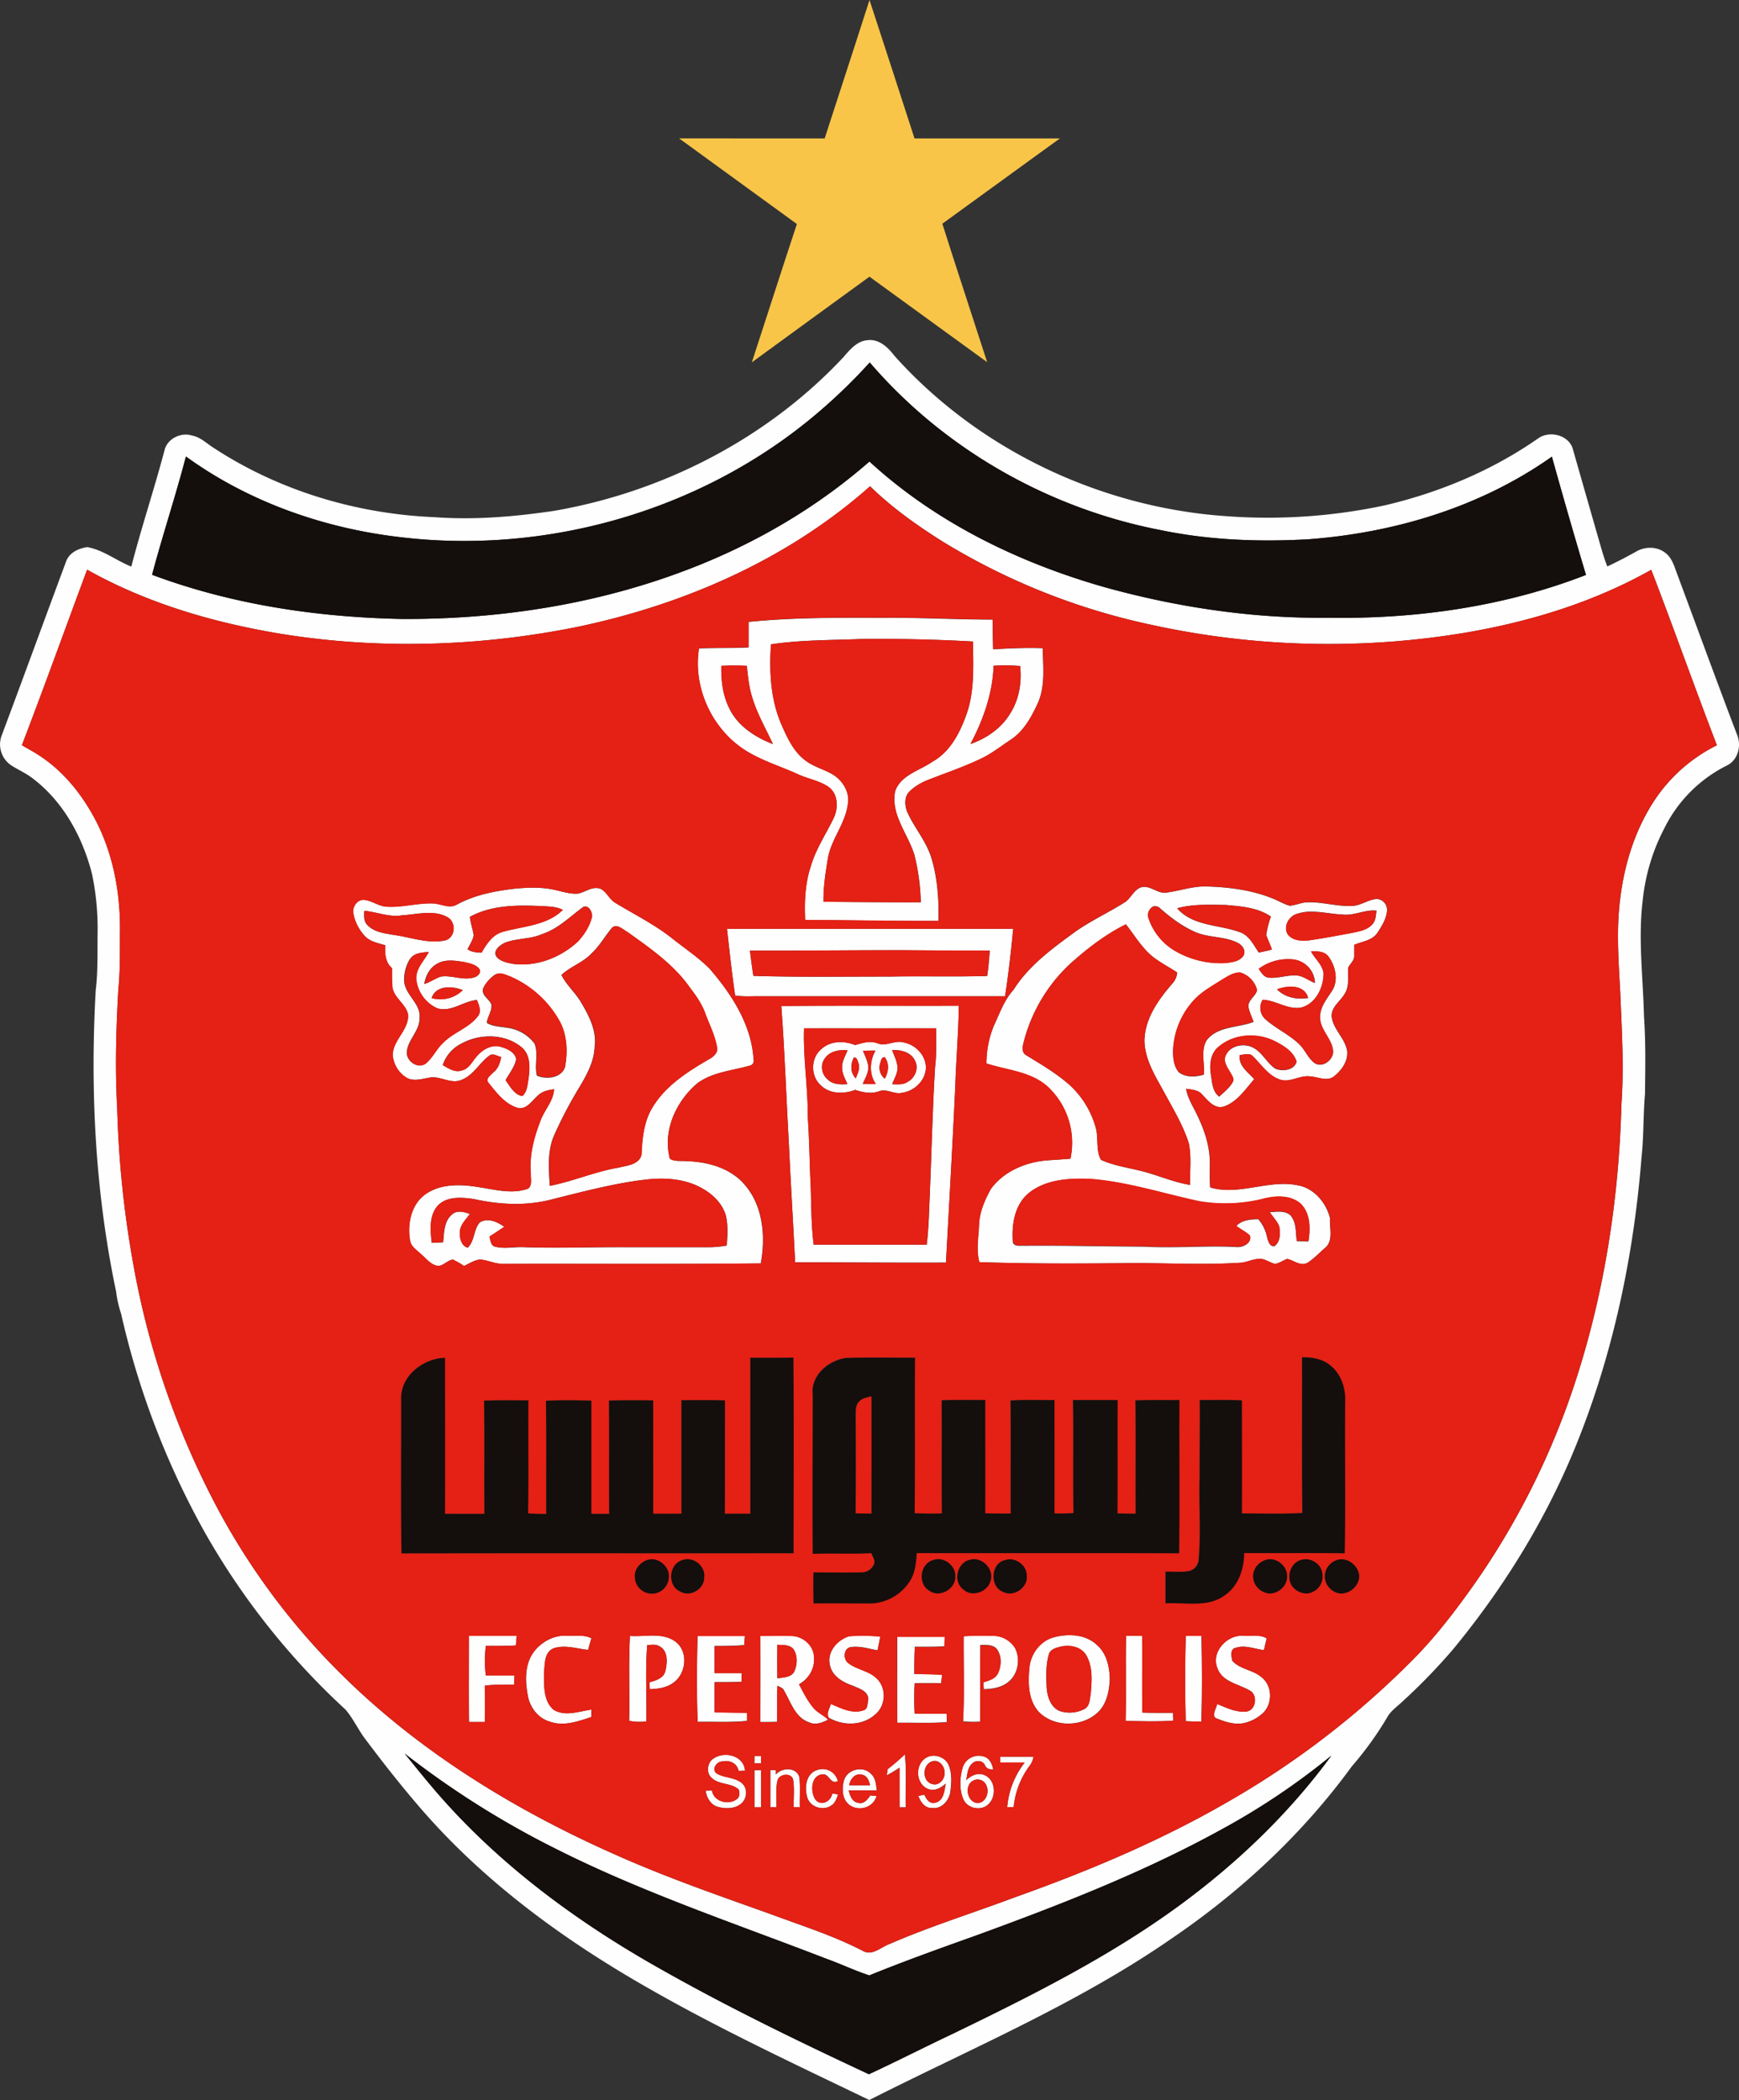 <?xml version="1.0" encoding="UTF-8"?> <svg xmlns="http://www.w3.org/2000/svg" id="Layer_1" data-name="Layer 1" viewBox="0 0 853.08 1029.85"><rect x="0" y="0" width="853.08" height="1029.85" fill="#333333" stroke="none"/><defs><style>.cls-1{fill:#f8c549;}.cls-2{fill:#fefefe;}.cls-3{fill:#140e0c;}.cls-4{fill:#e52014;}</style></defs><g id="_f8c549ff" data-name=" f8c549ff"><path class="cls-1" d="M404.58,67.89c7.32-22.64,14.77-45.23,22-67.89q11.1,33.92,22.08,67.88H520c-19.28,13.87-38.43,27.94-57.69,41.83,7.18,22.68,14.7,45.26,22,67.92q-28.86-21-57.75-41.94c-19.2,14-38.51,27.93-57.7,42,7.37-22.61,14.64-45.25,22.09-67.83q-28.85-21-57.77-42Z" transform="translate(-0.04 0)"></path></g><g id="_fefefeff" data-name=" fefefeff"><path class="cls-2" d="M414.34,174.48c3-3.37,6.32-7.23,11.14-7.63,5.58-.79,10.07,3.34,13.19,7.47,41.22,46.16,101.19,74.55,162.78,78.8a275.31,275.31,0,0,0,77.89-5.29c26.86-6.29,52.82-17.14,75.48-33,5.46-3.64,14.18-1.63,16.6,4.74q6,21,12,41.92c1.63,5.45,3,11,5.1,16.3,5-2.33,9.85-4.89,14.65-7.57,4.26-2.27,9.83-2.2,13.71.83,2.78,2,4.09,5.38,5.19,8.53,10,26.82,19.81,53.72,30,80.49,2.37,5.37.71,12.52-4.78,15.28a68.07,68.07,0,0,0-30.84,30.93A97.78,97.78,0,0,0,805.9,441.4c-2.34,18.94.17,38,.61,57,.89,12.7.66,25.44.49,38.17-.89,10.17-.57,20.4-1.66,30.57-3.82,48.46-13.91,96.69-32.23,141.8-14.69,36.22-35.46,69.81-60.3,99.93a292.22,292.22,0,0,1-25.13,25.87c-2.57,2.42-5.61,4.47-7.28,7.68a166,166,0,0,1-17.24,23.83c-24.16,33.16-54.62,61.49-88.52,84.5-46.22,32-98.25,53.81-148.17,79.1-37-17.83-74.26-35.21-109.87-55.7-41.26-23.64-80.25-52.3-111.29-88.59-8.94-10.42-17.43-21.2-25.66-32.17-3.73-4.75-6.17-10.41-10.11-15a357.4,357.4,0,0,1-69.08-87,400.72,400.72,0,0,1-41-107.1A55.59,55.59,0,0,1,57,633.41C46.79,584.89,44.2,535,47,485.57c1.15-9.3.79-18.7.92-28.05a130.75,130.75,0,0,0-2.76-29c-4.61-18-14-35.34-29-46.74-3.21-2.52-7-4.16-10.39-6.31A12.39,12.39,0,0,1,1,360.32c10.58-28.23,20.89-56.56,31.41-84.81,1.51-4.5,6.09-6.56,10.46-7.21,7.87,1.43,14.26,6.65,21.59,9.56,5-19.38,11.37-38.38,16.46-57.68,1.69-5.33,8.13-8.27,13.34-6.58,4.22.77,7.27,4,10.8,6.17,32.14,21,70.16,32.31,108.42,33.87,19.41,1.41,38.92-.26,58.13-3.08,54-9.26,105.36-35.77,142.74-76m-16.89,31c-55,45-128.59,66-199.09,58.09-38.24-4.14-75.85-17.13-107.12-39.78-5.06,19.46-11.45,38.57-16.6,58,39.21,14.63,81.12,20.86,122.83,21.67,47.54.2,95.39-7.16,139.89-24.21,32.47-12.39,63-30.11,89.19-53,32.51,29.85,73.16,49.58,115.34,61.62,35.63,9.87,72.59,15.39,109.6,15,42.94.7,86.4-5.4,126.56-21q-8.64-28.91-16.72-58c-35,24.74-77.4,37.44-119.85,40.54-24,1.3-48.27.41-71.88-4.49-55-10.56-106.4-39.68-142.9-82.25a271.63,271.63,0,0,1-29.25,27.81m-116,102.23c-47,9.29-95.68,10.7-143,3.14-33.25-5.45-66.18-15-95.67-31.55-10.65,28.68-21,57.48-32,86.06,2.66,1.6,5.42,3,8,4.72,12.78,8.13,22.37,20.47,29.09,33.89,8.27,16.81,11.44,35.81,11,54.43,0,9,.11,18-.8,27-1.08,19.31-1.63,38.68-.54,58a504.39,504.39,0,0,0,8.12,77.82,407.06,407.06,0,0,0,42.67,121.38,339.84,339.84,0,0,0,61.35,80.55c37.87,36.9,83.69,64.77,131.84,86.13,24.76,11.09,50.41,20,75.94,29.1,15.37,5.73,31.12,10.64,45.73,18.19,4.65,2.77,9-1.81,13.23-3.32,19.92-8.66,40.71-15.1,61-22.73,35.48-12.61,70.37-27.18,103.08-45.91A425.24,425.24,0,0,0,692,815.05c12.11-12,22.43-25.65,32.26-39.56a376.45,376.45,0,0,0,49-99.2c14.07-43.5,21-89.17,22.2-134.81,1.3-18.33.16-36.7-.59-55-.85-15.27-2-30.64,0-45.87,2.09-17.19,7.47-34.22,17.17-48.67a78.64,78.64,0,0,1,30.24-26.46c-11-28.58-21.19-57.47-32.21-86.05-28,15.81-59.16,25.36-90.76,30.77a407.07,407.07,0,0,1-154.88-3.88,325.84,325.84,0,0,1-101.94-40.74c-12.64-7.94-24.92-16.66-35.61-27.12C386.11,274.67,334.48,297,281.4,307.82M198.55,859.93c4.37,5.4,8.72,10.82,13.22,16.11,29.55,35.07,66.58,63.11,106.12,86,35.13,20.26,71.66,38,108.39,55.14,13.8-6.39,27.34-13.33,41.09-19.82,38.1-18.44,76.21-37.47,110.53-62.46,28.49-20.78,54.39-45.43,75.22-73.94a344.35,344.35,0,0,1-53.26,35.86c-39,21.52-80.56,37.62-122.3,52.81-17.12,6.09-34.25,12.25-51.07,19.09-7.14-2.31-13.93-5.6-21-8.13-44.43-17.19-89.79-32.3-132.43-53.75A440.43,440.43,0,0,1,198.55,859.93Z" transform="translate(-0.04 0)"></path><path class="cls-2" d="M367.24,305c21.69-2.19,43.5-2.08,65.26-2,18.16-.22,36.3.89,54.46.85.09,4.86.09,9.72.26,14.59,8.1-.48,16.22-.84,24.34-.54.08,9.11,1.39,18.72-2.57,27.27-3.09,6.65-6.85,13.51-13.15,17.62-4.87,3.23-9.48,6.9-14.8,9.39-8.25,3.93-16.93,6.88-25.43,10.2-3.45,1.42-6.89,3.14-9.49,5.86-2.55,2.49-2.28,6.6-1.16,9.7,3.4,7.76,9.25,14.28,11.85,22.42,3.13,10.1,3.83,20.77,3.56,31.29-21.79.1-43.58-.41-65.38-.42-.41-8.93-.06-18,2.83-26.57,2.47-8.39,7.45-15.67,11.18-23.49,2.27-4.77,2.18-11.49-2.24-15-4.61-3.3-10.4-4.13-15.46-6.49-9.34-4.29-19.46-7.15-27.85-13.15C348.4,355.7,340,336.3,342.92,318c8.11-.32,16.23-.08,24.34-.48V305m11,11c-.85,13.06-.28,26.58,4.91,38.79,2.86,6.61,6,13.63,11.88,18.07,4,3.11,9,4.34,13.35,6.85,5,2.94,8.66,8.79,7.57,14.71-1.22,9.58-8.22,17.18-9.8,26.66-1.17,7-2.26,14-2.14,21.15,15.9.09,31.81.32,47.72.23a104.24,104.24,0,0,0-3.13-23.18c-3.17-10.41-11.77-19.78-9.46-31.29,2.83-8,12-10.05,18.34-14.49,8.5-4.74,13.21-13.75,16.42-22.57,4.32-11.6,3.53-24.2,3.43-36.34q-27.37-1.51-54.83-1.22c-14.77.57-29.64.41-44.3,2.61m-24.34,10.52c-.13,7,.66,14.3,3.83,20.7,4.07,8.77,12.76,14.35,21.5,17.72-3.61-7.78-8-15.28-10.36-23.56-1.5-4.8-1.88-9.84-2.46-14.81a124.29,124.29,0,0,0-12.51,0m133.57,0C487,340,482.39,353,476.11,364.86c7.92-2.73,15.31-7.84,19.63-15.17,4.28-6.83,5.6-15.14,4.74-23.09A91.39,91.39,0,0,0,487.45,326.48Z" transform="translate(-0.04 0)"></path><path class="cls-2" d="M224.45,443.48c8.62-4.63,18.34-6.5,28-7.65,6.94-.66,14.07-.92,20.88.86,3.34.74,6.72,1.82,10.19,1.56,3.81-.71,7.36-4,11.38-2.27,2.93,1.67,4.21,5.23,7.19,6.91,9.31,5.64,19.14,10.51,27.71,17.3,6.12,4.9,12.76,9.24,18.32,14.81,10.79,12.54,20.56,27.48,21.58,44.48a2.46,2.46,0,0,1-1.64,3.07,2.33,2.33,0,0,1-.36.08c-8.57,2.43-18.07,3.11-25.47,8.55-10.5,8.79-17.25,23.38-13.58,37.06,2.29,1.51,5.2.91,7.8,1.17,10.42.28,21.58,3.19,28.67,11.34,9.24,10.42,10.55,25.65,8.1,38.83-42,.44-83.91.15-125.86.25-4.11.19-7.86-1.82-11.88-2.15-2.86.3-5.29,2-7.86,3.17a42.34,42.34,0,0,0-5.42-3.13c-2.53.27-4.31,2.62-6.79,3.08-3.77,0-6.09-3.44-8.73-5.61-2-2-4.85-3.57-5.47-6.51-1.48-8.18.34-17.89,7.49-23,7.78-5.47,18-4.93,26.9-3.37,7.69,1.17,15.86,3.41,23.45.62,2.21-1.7,1.17-5.08,1.34-7.49-.84-9.27,1.79-18.36,5.14-26.89,2.09-4.79,5.94-8.91,6.25-14.37-3,.4-6.08,1.09-8.2,3.36-2.68,2.4-5.11,6.43-9.24,5.88-6.47-1.7-10.68-7.44-14.7-12.37-1.72-2.06,1.15-3.74,2.34-5.12,2.41-1.82,3.3-4.73,3.88-7.56-1.94-.4-4.16-2.18-6-.53-4.78,3.6-7.71,9.56-13.53,11.77-5.35,2.3-10.65-2.41-16.08-1.05-3.56.56-7.57,1.91-10.91-.12a14.5,14.5,0,0,1-6.7-11.06c.07-7.51,8.18-12.43,7.5-20.08-1.15-5-6.6-7.78-7.59-12.89a90.68,90.68,0,0,1-.22-9.61c-3.29-2.88-3.6-7.17-3.32-11.26-3.51-1.08-7.46-1.72-10.06-4.56a22.23,22.23,0,0,1-5.69-11.5c-.31-2.93,1.94-6.32,5.1-6.24,3.91.27,7.14,3.05,11.06,3.35,7.72.56,15.29-1.86,23-1.57,4,.14,8.18,2.86,11.93.38m6.16,6.21c.35,3,1.4,5.95,1.88,9-.38,2.51-1.95,4.62-3,6.9,2,1.45,4.45,1.6,6.83,1.67,2.44-4.26,5.43-8.91,10.49-10.23,10-2.84,21.59-3,29.42-10.78-3.65-1.81-7.81-1.63-11.76-1.9-11.45-.46-23.59-.31-33.89,5.37M285.82,445c-6.38,4.68-12.13,10.57-19.86,13.06-5.89,2.67-12.63,1.92-18.53,4.38-2.32,1.16-5.73,3.83-3.88,6.7,1.89,2.29,5,2.92,7.82,3.49,11.68,1.65,23.7-3,32.22-11,3.12-3.45,5.86-7.57,6.85-12.17.23-2.34-2-6.28-4.62-4.49m-107.1,1.64c-.11,2.37-.39,5.13,1.5,7,3.35,3.61,8.55,4.12,13.14,4.9,8.22,1.15,16.47,4.39,24.85,2.7,5.38-1.29,5.78-9.2,1-11.58-6.76-3.58-14.67-1.16-21.88-.78-6.36,1.15-12.4-1.65-18.65-2.19m121.42,8.48c-3.35,4-5.92,8.71-9.81,12.31-4.18,4.59-10.37,6.46-14.86,10.67,2.39,4.84,6.56,8.42,9.37,13,4,6.71,8.07,14.25,6.91,22.38-.33,7.78-4.4,14.57-8.3,21.06a207.42,207.42,0,0,0-11.62,22.34c-3.34,7.76-2.58,16.43-2.07,24.65,11.41-2.23,22.16-7,33.65-8.92,4.16-1.07,10.3-1.42,11.34-6.58.34-7.85,1.13-16,5.32-22.91,6.48-10.81,17.46-17.71,28.1-23.88,2.06-1.16,4.24-3.18,3.56-5.81-1-5.81-3.76-11.1-5.78-16.59-1.68-4.58-4.49-8.59-7.43-12.42C330.56,473,318.9,465,307.75,457c-2.27-1.19-5.22-4.39-7.65-1.89m-99,15.22a19,19,0,0,0-2.78,11.23c.77,6.68,8.32,10.74,7.52,17.85,0,6.1-5.49,10.22-6.22,16.09-.65,4.5,4.87,8.79,8.93,6.26,3.62-2.76,5.4-7.22,8.73-10.28,5-5.22,12.5-7.27,17-13,2.07-2.42.64-5.56-.36-8.09-6.67.59-12.55,6.13-19.44,4.07a17.73,17.73,0,0,1-10.27-13.88c-.57-5.44,3.82-9.3,6.11-13.73-3.24.28-7.26.41-9.18,3.52m13.31,2.25c-3.68,2-5.63,5.93-6.31,9.91,2.91-.83,5.34-2.78,8.23-3.63,5.3-.74,10.61,2,15.88.51,1.74-.42,3.64-1.83,3.08-3.87-1.69-2.65-5.08-3.12-7.89-3.81-4.26-.65-9.07-1.43-13,.89m29,5a16.81,16.81,0,0,0-6.34,7c-1.22,3.49,2.89,5.17,4,8,.38,3.18-1.9,5.87-2.27,9,2.85,1.84,6.38,1.79,9.62,2.37a20.05,20.05,0,0,1,13.77,7.75c2.05,5-.13,10.6,1.19,15.76,4.51,2,11.87,1.26,13.72-4,1.41-7.15,1.13-14.94-2.06-21.6a50.7,50.7,0,0,0-25-23c-2.06-.78-4.37-2-6.58-1.08m-31.72,11.62a15.72,15.72,0,0,0,15.26-3.89c-5.13-2.07-13.12-2.5-15.26,3.89m14.9,22.18a18.17,18.17,0,0,0-9.45,10.69c2.8,1.57,6,3.8,9.34,2.59,3.6-.79,5.08-4.46,7.36-6.92,2.91-3.44,7.67-6.15,12.23-4.49,2.94.86,6.51,2.57,7.09,5.9-.73,3.87-3.41,7-5.21,10.34,2.2,2.91,4.29,7.18,8.21,7.72,2.4-2,2.47-5.36,3-8.19.7-5.25,1.23-11.65-3.13-15.53-8.06-6.85-20.36-7-29.45-2.11M315.5,578.6c-15.54,2-30.69,6.07-45.85,9.86-12.25,3-25.08,2.22-37.3-.49-5.8-.79-12.8-1.43-17.35,3.06-4.55,5-3.85,12.25-3.13,18.45,1.86-.06,3.71-.13,5.57-.24.48-4.64.37-10.18,4.21-13.53,2.41-2.39,6.12-1.4,8.93-.34-2,2.78-4.89,5.4-4.93,9.1-.13,2.84.73,6.47,3.8,7.45,3.55-3.29,2.81-8.92,6-12.47,3.91-2.37,8.64-.24,12,2.2-2.39,1.64-4.83,3.23-7.29,4.79.56,1.7.52,4.16,2.54,4.89,4.85,1.34,9.89,0,14.83.32,17,.55,34-.12,50.93,0h39.12a48.54,48.54,0,0,0,9-.83c.35-5,.71-10-.51-14.88-2.15-7.16-8.52-12.08-15.13-14.91-8.07-3.33-17-3.55-25.43-2.39Z" transform="translate(-0.04 0)"></path><path class="cls-2" d="M552.19,442.23c2.72-2,4.07-5.68,7.38-7,4.55-1.52,8.28,3.36,12.83,2.5,6.37-.88,12.55-3.08,19.06-3,11.13.29,22.43,1.67,32.83,5.88,2.84,1.09,5.45,2.76,8.4,3.59,3-.24,5.68-1.62,8.66-1.7,7.1-.27,14,2,21.12,1.78,4.66.26,8.48-3.15,13.07-3.42a5.36,5.36,0,0,1,4.91,5.57c-.26,4.11-2.57,7.77-4.79,11.11-2.58,3.75-7.46,4.15-11.33,5.82v5.12c.26,2.45-1.94,4-2.92,6-.36,4.32.79,9.11-1.82,13-2.09,3.63-6.52,6.32-6.31,10.94.68,6.4,6.62,10.69,7.59,17,.55,5.16-2.91,9.78-6.83,12.73-3.6,2.25-7.73-.15-11.55-.29-5.08-.6-9.9,3.39-14.9,1.46-5.56-2-8.82-7.27-12.89-11.21-1.67-2-4.39-.82-6.52-.72-.67,5.32,4,8.35,7.11,11.84-4.39,5-8.36,11.21-14.91,13.42-4.52,1.39-7.77-2.86-10.51-5.71-1.89-2.49-5.18-2.57-8-3,.8,4.88,3.67,9,5.67,13.41,3.5,7.21,6,15.08,6,23.16,0,3.94-.2,7.89.16,11.83,14.29,4.17,28.54-4,42.9-1.06,8,1.35,14,8.53,15.87,16.1-.37,4.82,1.87,11.1-2.47,14.63-2.9,2.49-5.5,5.4-8.78,7.38-3.42,1.66-6.53-1.33-9.76-2-2,.69-3.83,2.1-6,2.47-2.05-.63-3.91-1.73-5.94-2.36-3.49-.66-6.73,1.13-10.09,1.69-17.3,1.2-34.65.3-52,.23-25.68.26-51.38.43-77-.45-1.63-6.07-.36-12.34-.13-18.49s2.84-12,5.79-17.42c6.34-8.66,17-13.09,27.47-14,3.86-.27,7.72-.48,11.57-.82A37.65,37.65,0,0,0,514,533c-8.26-7.52-19.93-8.09-30.09-11.41a48.43,48.43,0,0,1,3.76-18.77c2.83-6,5-12.41,9.56-17.41,7.15-11.34,18-19.51,28.7-27.31,8.19-6.14,17.61-10.31,26.21-15.8m25.38,3.19c7.76,8.79,20.34,7.88,30.53,11.6,4.72,1.48,6.9,6.26,9.48,10.05,2.15-.42,4.31-.88,6.44-1.46-.78-2.47-2-4.77-2.79-7.2a49.44,49.44,0,0,1,2.31-9c-6.43-4.42-14.49-5-22-5.69-8-.12-16.13-.53-23.89,1.59m-11.91-.78a4.68,4.68,0,0,0-2.22,5.72A29.42,29.42,0,0,0,577.77,467a44.5,44.5,0,0,0,23.75,5.22c3.15-.41,7.09-.83,8.73-4,1-2.66-1.18-5.1-3.48-6.09-6.3-3-13.62-2.25-20-4.93s-12.21-7-17.49-11.65a3.51,3.51,0,0,0-3.61-1m92.87,3.91c-7.44-.28-15.1-2.81-22.39-.28-3.94,1.22-6.57,6.1-4.44,9.88,2.45,3.37,7.12,3.46,10.88,3,7-1,14-2.34,21-3.66,3.44-.72,7.31-1.38,9.73-4.2,1.71-1.78,1.59-4.39,2-6.64-5.73-.65-11,2.64-16.72,1.9M526.45,471.36A79.14,79.14,0,0,0,502,512c-.46,1.87-.57,4.4,1.4,5.47,7.38,4.52,14.94,8.92,21.44,14.71a44.35,44.35,0,0,1,12.81,21.15c1.3,5.05-.06,10.77,2.46,15.46,7.38,3.38,15.68,4.1,23.42,6.48,6.75,2,13.29,4.72,20.29,5.82-.11-6.78.77-13.67-.58-20.35-2.64-8.35-7.14-16-11.33-23.61-4.45-8.37-10.16-16.73-10.45-26.6.12-11,6.87-20.32,13.75-28.27a8.77,8.77,0,0,0,2.3-5.35c-3.72-2.48-7.72-4.53-11.3-7.21-5.78-4.39-9.43-10.8-13.85-16.41-9.46,4.67-18,11.15-25.89,18.09m116.67-4.85c1.91,3.68,5.69,6.51,6.2,10.82,0,7-3.81,14.88-11,16.77-6.59,1.19-12.44-3.61-18.84-3.83a7.43,7.43,0,0,0,1.36,9.64c5.23,4.61,11.8,7.49,16.78,12.42,2.71,2.73,4.09,6.58,7.2,8.94,3.87,2.67,9.36-1.43,9.18-5.76-.49-6.29-6.75-10.63-6.38-17.1.1-4.68,3.2-8.42,5.61-12.17,3.56-5.12,2-12.28-1.42-17-2-2.83-5.64-2.72-8.69-2.69m-25.63,8.57c1.25,1.79,2.52,4.08,5,4.34,4.37.39,8.61-1.23,13-1.13,3.57,0,6.4,2.52,9.62,3.72a12,12,0,0,0-10.67-11.54,24.27,24.27,0,0,0-17,4.63m-17.47,5c-4.46,2.85-9.17,5.41-13,9.06a38.56,38.56,0,0,0-11.46,25.31c-.14,3.86.16,8.18,2.74,11.28,3.42,2.7,8.34,2.4,12.32,1.21.5-5.56-1.65-11.84,1.4-16.87,5.55-7.06,15.4-6,23-9-.92-2.48-2.12-4.89-2.56-7.52,0-3.34,3.52-5,4.3-8a12.21,12.21,0,0,0-8.22-8.65c-3.14-.17-5.9,1.67-8.5,3.18m26.49,5.07c4,4,9.83,5.08,15.26,4.21-1.82-6.68-10.08-6.22-15.26-4.21m-29,28.41c-3.61,3.14-4.2,8.37-3.53,12.85.71,4,.64,8.66,4.15,11.35,2.29-2.23,5-4.17,6.58-7.06,1.14-1.57-.32-3.19-1-4.57-1.41-2.55-3.75-5.44-2.41-8.48,2-4.88,8.6-6.23,13.08-4.14,4.88,2.26,7,7.76,11.41,10.57,3.48,1.38,9.22.75,10.3-3.5-1.51-5-6.32-7.82-10.65-10-8.85-4.45-20.39-3.64-27.92,3M504.88,585c-7.18,5.69-8.65,15.67-8,24.27.88,2.27,3.63,1.51,5.53,1.68,19.67-.17,39.34.33,59,.43,15,.83,30-.57,45,.17,3.12.41,8-1.84,6.66-5.62-2-1.83-4.48-3-6.6-4.65,2.82-3,7-3.28,10.84-3.36a19.32,19.32,0,0,1,4.24,8.58c.5,1.86,1.16,4.95,3.68,4.65,3-2.16,2.85-6.34,2.35-9.61-1-2.7-3.24-4.69-4.68-7.13,3.37,0,7.39-.93,10.16,1.59,3,3.44,2.54,8.38,3.11,12.65l5.69.21c1.08-6.36,1-14-4-18.71-5.29-4.36-12.74-3.77-19-2a77.2,77.2,0,0,1-30.58,1c-17.6-3.78-34.89-9.44-52.91-10.91-10.44-.54-22,0-30.52,6.73Z" transform="translate(-0.04 0)"></path><path class="cls-2" d="M356.67,455.48H497.08c-1.08,11-2.33,22.1-4,33.08H370.45a58,58,0,0,1-9.77-.34c-1.59-10.87-2.77-21.82-4-32.75m11.26,10.75c.53,4.12,1,8.25,1.69,12.36,22.28.68,44.57.31,66.86.34,15.94-.29,31.9.18,47.83-.29.63-4.12.91-8.29,1.28-12.44q-22.07,0-44.13-.19c-24.52,0-49,.27-73.54.18Z" transform="translate(-0.04 0)"></path><path class="cls-2" d="M383.3,493.3c29-.27,58,0,87.08-.13-.13,13.12-1.29,26.2-1.71,39.32-1.32,28.89-3,57.78-4.58,86.67-24.67.12-49.34-.15-74-.14-.93-19.5-2.18-39-3.08-58.48-1.27-22.41-2-44.86-3.7-67.24m11.19,11c-.53,14.44,1.93,28.75,1.83,43.18.65,9.67.84,19.36,1.18,29,.7,11.28.22,22.64,1.7,33.87h55.47c1-8.26,1.14-16.59,1.51-24.88.87-20.69,1.31-41.39,2.56-62,.82-6.37.45-12.8.51-19.2-21.6,0-43.18.06-64.81,0Z" transform="translate(-0.04 0)"></path><path class="cls-2" d="M402.69,514.73c4.43-4.4,11.35-4.46,16.86-2.25,3.49-1,7.21-2.23,10.81-.91,4.32,1.87,8.6-1.67,13-.36,5.81,1.09,10.82,6.19,10.9,12.26-.07,6.41-5.74,11.71-11.91,12.46-3.79.82-7.44-2.27-11.17-.73-3.83,1.36-7.89.51-11.62-.72-5.51,2.11-12.45,2.12-16.88-2.26-5-4.4-5-13.11,0-17.49m20.69.58c1.08,2.64,2.43,5.26,2.68,8.15-.14,2.9-1.61,5.49-2.81,8.07,2.14.05,4.28.08,6.44.1-3.37-4.94-3-11.34-.18-16.43-2,0-4.09,0-6.13.11m-19,4.21c-2.17,3.24-1,7.76,1.94,10.09,2.56,2.32,6.2,2.29,9.44,2.06-1.12-2.6-2.67-5.2-2.62-8.12-.11-3,1.58-5.7,2.67-8.43-4.19-.49-9.14.5-11.43,4.4m33.3-4.55c1,2.8,2.5,5.54,2.68,8.59,0,2.92-1.67,5.45-2.65,8.11,2.61.13,5.48.37,7.74-1.23,3.57-2,5.43-6.68,3.41-10.37-2-4.16-7-5.33-11.18-5.1m-18.74,3.62c-1.74,3.26-1.81,7.46.9,10.23.91-2.29,2.19-4.76,1.4-7.27-.49-1.14-.7-3.08-2.3-3m12.88,2.93a6.94,6.94,0,0,0,2.25,7.52c1.83-3.2,2.38-7.39,0-10.48C432.35,518.28,432.25,520.25,431.81,521.48Z" transform="translate(-0.04 0)"></path><path class="cls-2" d="M230.08,802.23h23.45c-.15,1.54-.28,3.11-.41,4.68-4.91.3-9.83.23-14.74.24a56.83,56.83,0,0,0,0,14.51h14.06c-.05,1.47-.09,3-.14,4.45-4.81.2-9.64-.15-14.42.55.1,5.92.12,11.85,0,17.79h-7.74C230,830.37,230.1,816.3,230.08,802.23Z" transform="translate(-0.04 0)"></path><path class="cls-2" d="M261.61,810.48c3.79-5.28,10.27-8.85,16.85-8.32,3.91.18,8.1-.67,11.71,1.25-.56,1.89-1.1,3.78-1.63,5.69-5.63-.6-11.53-2.7-17.09-.72-4.58,2.09-4.07,7.88-4.52,12.07,0,6.07-.38,13.49,4.56,17.91,5.63,3.62,12.6.89,18.66,0V842c-6.51,2.18-13.67,4.77-20.47,2.26-5.72-1.65-9.68-7-10.7-12.69C257.65,824.57,257.36,816.61,261.61,810.48Z" transform="translate(-0.04 0)"></path><path class="cls-2" d="M309.09,802.24c7.48.58,16.1-2,22.54,3,6.26,4.93,5,15.77-1.41,20.07-3.29,2.38-7.43,2.93-11.38,3.07-.09-1.13-.17-2.26-.24-3.37,3.11-.91,7-1.93,7.84-5.57,1.06-4,1.43-10-3-12.16-1.8-1.09-3.94-.61-5.9-.54-1,12.44-.21,25-.41,37.42a26,26,0,0,1-8.44-.27C309,830,308.34,816.1,309.09,802.24Z" transform="translate(-0.04 0)"></path><path class="cls-2" d="M342.22,802.22h23.24c-.13,1.49-.25,3-.36,4.51-4.83.4-9.68.45-14.52.41v13.29h13.34c-.05,1.43-.1,2.86-.14,4.31-4.4.19-8.8.19-13.2.16v14.78c5.3.06,10.6.22,15.9.22v4c-8,.85-16.13.31-24.19.46C341.73,830.37,341.89,816.29,342.22,802.22Z" transform="translate(-0.04 0)"></path><path class="cls-2" d="M373,802.24c5.14,0,10.3-.13,15.45,0,5.4.12,10.68,4.57,10.9,10.14.7,5.54-2.55,10.92-7.34,13.56,2.24,4.27,4.42,8.68,7.7,12.28,2,1.93,4.58,3.1,6.56,5.07-2.75,1.45-6,2.77-9.06,1.43-7-2.21-9.22-9.9-12.5-15.61-.54-1.43-2.1-1.77-3.29-2.43-.25,5.89,0,11.79-.18,17.69-2.74.08-5.47.08-8.2.07,0-14.07.06-28.13,0-42.19m8.34,4.36c-.06,5.48-.07,11,0,16.43,2.89-.44,6.69-.34,8.3-3.29,1.52-3.44,1.77-7.8-.41-11-1.91-2.39-5.26-1.94-7.93-2.15Z" transform="translate(-0.04 0)"></path><path class="cls-2" d="M407.13,816.31c-1.43-6.34,3.75-12.16,9.48-13.93a88.49,88.49,0,0,1,15.27.18c-.43,2.25-.88,4.5-1.37,6.75-4.31-.8-8.65-2.23-13.06-1.6-3.67.52-3.9,6.07-1.14,7.92,4.17,3.19,9.89,3.65,13.74,7.38,5,4.57,4.62,13.28-.52,17.61-6.22,5.75-15.83,5.85-22.94,1.72-1.22-2.27.48-4.58,1.05-6.77,5,2.08,10.54,5.06,16.06,3.1,2.23-.59,1.83-3.53,2.3-5.3,0-4.11-4.58-5.35-7.63-6.72C413.45,825,408.09,821.89,407.13,816.31Z" transform="translate(-0.04 0)"></path><path class="cls-2" d="M440.19,802.6h23.26q-.07,2.32-.12,4.71c-4.84.31-9.68.23-14.52.22-.23,4.42-.21,8.86-.26,13.29,4.54,0,9.08.24,13.63.37-.16,1.39-.3,2.8-.46,4.21q-6.48-.06-13,0a142,142,0,0,0,0,14.88c5.23.05,10.46,0,15.7.05,0,1.38.06,2.77.1,4.17-8.09.64-16.21.2-24.32.31C440.09,830.75,440.22,816.67,440.19,802.6Z" transform="translate(-0.04 0)"></path><path class="cls-2" d="M472.77,802.39c4.88-.32,9.77-.22,14.65-.18A12.68,12.68,0,0,1,497.91,808c2.83,5.41,1.66,12.82-3.15,16.76-3.35,2.79-7.85,3.48-12.08,3.6-.1-1.15-.19-2.28-.28-3.41,2.65-.91,5.87-1.65,7.2-4.42,1.73-3.65,1.92-8.36-.47-11.76-1.93-2.49-5.38-2-8.15-2.14-.27,12.55-.06,25.1-.11,37.65a63.48,63.48,0,0,1-8.39-.13C473.21,830.26,472.67,816.32,472.77,802.39Z" transform="translate(-0.04 0)"></path><path class="cls-2" d="M517.66,802.75c6.93-1.67,15.16-1.22,20.54,4,4.74,4.12,6.15,10.73,6.25,16.73-.27,5.75-1.45,12-5.78,16.18-7.81,7.42-21.61,7.55-29.18-.29-5.27-6-5.18-14.55-4.44-22,.79-6.81,5.76-13.13,12.59-14.63m1.12,5.17c-1.86.52-3.88,1.59-4.29,3.65-1.45,5.18-1.18,10.63-1,16,.31,4.41,1.91,9.54,6.27,11.49a15.68,15.68,0,0,0,12.28-.94c2.66-1.44,2.57-4.88,3.06-7.47.57-6.44,1.12-13.54-2.43-19.28-3-4.42-9.2-5-13.87-3.39Z" transform="translate(-0.04 0)"></path><path class="cls-2" d="M552.45,802.23h7.87c.1,12.54-.07,25.08.08,37.62,5,.21,10.06.08,15.1.13,0,1.26.06,2.54.13,3.82-7.78.59-15.61.25-23.4.17C552.55,830,552.13,816.13,552.45,802.23Z" transform="translate(-0.04 0)"></path><path class="cls-2" d="M581.7,802.23h7.7c.3,14,.41,28-.07,42q-3.84,0-7.65-.16C581.32,830.16,581.38,816.18,581.7,802.23Z" transform="translate(-0.04 0)"></path><path class="cls-2" d="M597.13,817.76c-3-8.09,5.24-16.47,13.28-15.59,3.65.24,7.68-.79,11,1.26-.45,1.92-.9,3.83-1.32,5.77-4.53-.55-9.24-2.63-13.78-1.16-3,.59-2.19,4.19-1.76,6.37,3.82,4.36,10.41,4.41,14.61,8.31,5,4.11,5.16,12.51.7,17.08a20,20,0,0,1-8.83,5c-4.62,1.27-9.42-.19-13.71-1.92-3.63-1-.55-5-.21-7.26,4.59,1.84,9.37,4.26,14.46,3.68,4.76-.74,5.61-8.34,1.36-10.38C607.39,825.73,599.36,824.72,597.13,817.76Z" transform="translate(-0.04 0)"></path><path class="cls-2" d="M349.06,863.17c5.14-4.84,15.94-2.73,16.45,5.18-1.06,0-2.1,0-3.14.08-.7-3.69-4.34-5.41-7.82-4.62-2.8-.07-5.57,3.57-3.1,5.8,3.73,2.36,8.71,1.84,12.25,4.61,3.31,2.45,2.94,7.91-.15,10.38s-7.88,2.56-11.67,1.39c-3.4-1.13-5.19-4.53-5.7-7.87l3.11-.07c.85,5.41,7.94,7.35,12.06,4.36,1.61-1,1.69-3.21,1.08-4.83-3.7-3.41-9.72-2.19-13.34-5.75C346.6,869.59,346.93,865.48,349.06,863.17Z" transform="translate(-0.04 0)"></path><path class="cls-2" d="M370.16,861.12h3.21v3.64h-3.28C370.12,863.48,370.13,862.3,370.16,861.12Z" transform="translate(-0.04 0)"></path><path class="cls-2" d="M435.45,867.6a104.94,104.94,0,0,0,8.47-7.29c.93,8.62.2,17.33.41,26h-3V866.84a72,72,0,0,1-6.26,3.76C435.15,869.85,435.32,868.35,435.45,867.6Z" transform="translate(-0.04 0)"></path><path class="cls-2" d="M453,863c3.58-3.64,10.35-2.08,12.37,2.51,1.75,4.07,1.42,8.73.89,13s-4.17,8.71-8.89,8.12c-3.57.25-5.82-2.94-6.88-5.92l3-.63c.86,2.25,2.74,4.9,5.54,3.89,4-1.08,4.25-6,4.9-9.32-2.24,2.07-5.26,3.87-8.4,2.73-5.79-2-6.82-10.48-2.5-14.42m3.85.94c-4.52,1.82-4.48,10,.65,11,3.6,1,6.54-3.15,5.81-6.48-.27-3-3.42-6-6.49-4.48Z" transform="translate(-0.04 0)"></path><path class="cls-2" d="M472.11,867.35a8.26,8.26,0,0,1,9.95-6.1l.36.1c3,.68,4.3,3.64,4.84,6.36-1.81.1-3.34-.33-4.06-2.05-1.11-2.45-4.56-2.66-6.3-.79-2.26,2-2.32,5.3-2.87,8.09,2.39-2.34,5.94-4,9.2-2.34,5.73,2.68,5.7,11.88.5,15.09-3.79,2.28-9.36.74-11.14-3.39-2-4.69-1.77-10.12-.48-15M477.9,873c-5,1.92-3.7,10.83,1.73,11.23,4-.19,5.79-5.11,4.37-8.42a4.59,4.59,0,0,0-5.83-2.88l-.27.1Z" transform="translate(-0.04 0)"></path><path class="cls-2" d="M490.68,861.48h16.37a10.2,10.2,0,0,1-2,4.61,40.26,40.26,0,0,0-7.73,20.16l-3.17.07a40.87,40.87,0,0,1,8.55-21.93h-12C490.69,863.69,490.68,862.23,490.68,861.48Z" transform="translate(-0.04 0)"></path><path class="cls-2" d="M370.12,868.13h3.25v18.23h-3.25Q370.11,877.21,370.12,868.13Z" transform="translate(-0.04 0)"></path><path class="cls-2" d="M380.66,870.21c3-3.54,10.11-3.68,11.56,1.38.47,4.9.07,9.84.19,14.76l-3-.08c-.12-4.57.47-9.2-.34-13.72-1.17-3.45-7.09-2.54-7.67.91-.95,4.21-.34,8.57-.47,12.85h-3V868.08h2.75Z" transform="translate(-0.04 0)"></path><path class="cls-2" d="M401,868a7.66,7.66,0,0,1,9.81,4.6,8.29,8.29,0,0,1,.25.85c-3.69,1.88-4.11-3.66-7.47-3.34-5.85.5-6.14,8.81-3.37,12.56,2.85,3.25,7.59.6,8.1-3.21,1,.16,1.92.34,2.9.53-.75,1.86-1.29,4-3.06,5.2-3.87,3-10.43,1.29-12-3.47S395.29,869.7,401,868Z" transform="translate(-0.04 0)"></path><path class="cls-2" d="M414.09,873c1.63-5.29,9.17-7.16,13.08-3.27,2.42,2,2.59,5.36,3,8.28H416.36c.7,2.49,1.59,5.57,4.58,6.07,2.74.85,4.77-1.56,6-3.61l3.08.31c-1.4,5.4-8,7.61-12.63,4.82-4.3-2.54-4.53-8.36-3.31-12.65m2.5,2.54h10.24c-.44-2.38-1.61-5.08-4.4-5.22-3.21-.59-5.37,2.46-5.83,5.26Z" transform="translate(-0.04 0)"></path></g><g id="_140e0cff" data-name=" 140e0cff"><path class="cls-3" d="M397.45,205.59a271.91,271.91,0,0,0,29.25-27.84c36.5,42.57,87.92,71.69,142.9,82.25,23.61,4.9,47.86,5.79,71.88,4.49,42.45-3.1,84.87-15.8,119.85-40.54q8.08,29.07,16.72,58c-40.16,15.61-83.62,21.71-126.56,21-37,.4-74-5.12-109.6-15-42.18-12-82.83-31.77-115.34-61.62-26.19,22.92-56.72,40.64-89.19,53-44.5,17.05-92.35,24.41-139.89,24.21-41.71-.81-83.62-7-122.83-21.67,5.15-19.43,11.54-38.54,16.6-58,31.27,22.65,68.88,35.64,107.12,39.78C268.83,271.58,342.45,250.62,397.45,205.59Z" transform="translate(-0.04 0)"></path><path class="cls-3" d="M368.07,665.82c7.09,0,14.18.07,21.27-.06.24,32,.06,64,.07,96-64.13.07-128.26-.07-192.38.08-.44-25.46-.11-50.93-.18-76.39.14-11.1,11.06-19.33,21.59-19.6v76.49H237.7c-.16-18.49.1-37-.14-55.46,7.26-.34,14.52-.12,21.78-.18-.11,18.48.16,37-.14,55.46,2.94.17,5.88.24,8.83.24-.07-18.48.13-37-.12-55.43,7.44-.5,14.89-.28,22.33-.11v55.5h8.65c-.12-18.51.05-37-.09-55.52,7.25-.28,14.5-.11,21.75-.13V742.3q6.9.09,13.8,0V686.63c7.14,0,14.29-.12,21.44.08-.1,18.52,0,37-.07,55.55h12.43Q368,704,368.07,665.82Z" transform="translate(-0.04 0)"></path><path class="cls-3" d="M398.76,683.38c-.67-9.15,8.16-16.41,16.62-17.43,11.22-.28,22.46-.05,33.7-.09-.22,25.41.11,50.83-.19,76.24,4.42.23,8.85.22,13.28.13-.18-18.5,0-37-.1-55.5,7.15-.26,14.3-.08,21.46-.14v55.56c4.13.14,8.27.16,12.42.1-.1-18.47.1-36.94-.1-55.41,7.21-.46,14.43-.13,21.65-.21v55.54a64.91,64.91,0,0,0,9.25-.18c-.36-18.45.11-36.91-.29-55.36h22c-.06,18.52,0,37-.06,55.58q4.4.09,8.81.11c-.07-18.51.12-37-.1-55.53,7.22-.29,14.44-.08,21.67-.17-.09,25.07.2,50.15-.14,75.22-42.91-.19-85.82,0-128.73-.11-.29,4.5-.73,9.16-3,13.16a23.71,23.71,0,0,1-20.46,11.53c-9.1,0-18.19-.12-27.28,0-.12-5.1-.11-10.21-.05-15.3,7.8-.07,15.6.16,23.4,0a6.69,6.69,0,0,0,6.2-3.75c1-1.94-.58-3.82-1.15-5.61-9.59.44-19.2,0-28.8.3-.18-26.2,0-52.43,0-78.65m22.65,4c-1.59,1.57-1.54,3.92-1.57,6,0,16.23.16,32.46-.06,48.69,2.57.08,5.16.12,7.74.13,0-19.16,0-38.31,0-57.46-2.18.57-4.64.82-6.08,2.65Z" transform="translate(-0.04 0)"></path><path class="cls-3" d="M638.86,665.62c5,0,10.29.79,14.17,4.2,5.19,4.21,7.39,11.16,7.11,17.68-.19,24.78.27,49.58-.23,74.35-16.44-.29-32.89,0-49.33-.15,0,7.77-2.75,16-9.36,20.62-8.44,6.37-19.57,3.45-29.33,4.08V770.75c3.82,0,7.67.34,11.47-.25a6.15,6.15,0,0,0,4.81-5.89c1.18-13.35,0-26.75.45-40.11,0-12.63.17-25.26.09-37.89,6.92.06,13.85-.14,20.77.16v55.46c9.84-.07,19.7.37,29.54-.27C638.71,716.48,638.93,691.07,638.86,665.62Z" transform="translate(-0.04 0)"></path><path class="cls-3" d="M317.77,764.93c5.13-1.56,10.83,3.22,10.4,8.52a8.37,8.37,0,0,1-16.73.08C311,769.59,314.13,766,317.77,764.93Z" transform="translate(-0.04 0)"></path><path class="cls-3" d="M334.9,765c5.23-1.94,11.37,2.93,10.66,8.49.1,5.83-7.06,10-12,6.9C327.19,777.53,328.15,766.74,334.9,765Z" transform="translate(-0.04 0)"></path><path class="cls-3" d="M457.84,765.06c5.23-2,11.4,2.86,10.91,8.41-.06,6-7.93,10.36-12.9,6.6C450.13,776.7,451.36,766.8,457.84,765.06Z" transform="translate(-0.04 0)"></path><path class="cls-3" d="M475.85,764.93c5.78-1.77,12.06,4.46,10.21,10.26-1.38,5.63-9.28,8.42-13.57,4.21C467.34,775.48,469.61,766.28,475.85,764.93Z" transform="translate(-0.04 0)"></path><path class="cls-3" d="M493,765.09c4.8-1.85,10.76,2.2,10.75,7.37.9,5.92-6.24,11-11.53,8.26C485.5,778.22,485.9,766.88,493,765.09Z" transform="translate(-0.04 0)"></path><path class="cls-3" d="M620.82,765c5.19-1.83,11.19,3.11,10.64,8.53-.12,5.33-6.41,9.62-11.34,7.28a8.5,8.5,0,0,1-5.28-9.17A8.8,8.8,0,0,1,620.82,765Z" transform="translate(-0.04 0)"></path><path class="cls-3" d="M638.76,764.86c4.36-1.2,9.46,2.08,10,6.64a8.33,8.33,0,0,1-4.35,9c-3.72,2.16-8.74.34-10.85-3.21C631,772.74,633.34,765.94,638.76,764.86Z" transform="translate(-0.04 0)"></path><path class="cls-3" d="M655.84,765c4.91-1.73,10.48,2.48,11,7.47.46,5.79-6.43,10.85-11.75,8.3a8.51,8.51,0,0,1-5-9.32A8.67,8.67,0,0,1,655.84,765Z" transform="translate(-0.04 0)"></path><path class="cls-3" d="M198.55,859.93a439.6,439.6,0,0,0,74.52,46.93c42.64,21.45,88,36.56,132.43,53.75,7.06,2.53,13.85,5.82,21,8.13,16.82-6.84,34-13,51.07-19.09,41.74-15.19,83.35-31.29,122.3-52.81A345.06,345.06,0,0,0,653.13,861c-20.83,28.51-46.73,53.16-75.22,73.94-34.32,25-72.43,44-110.53,62.46-13.75,6.49-27.29,13.43-41.09,19.82-36.73-17.15-73.26-34.88-108.39-55.14-39.54-22.91-76.57-50.95-106.12-86C207.27,870.75,202.92,865.33,198.55,859.93Z" transform="translate(-0.04 0)"></path></g><g id="_e52014ff" data-name=" e52014ff"><path class="cls-4" d="M281.37,307.82c53.08-10.78,104.71-33.15,145.44-69.34,10.69,10.46,23,19.18,35.61,27.12a325.64,325.64,0,0,0,102,40.72A407.07,407.07,0,0,0,719.3,310.2c31.6-5.41,62.75-15,90.76-30.77,11,28.58,21.21,57.47,32.21,86.05A78.66,78.66,0,0,0,812,391.9c-9.7,14.45-15.08,31.48-17.17,48.67-2,15.23-.8,30.6,0,45.87.75,18.32,1.89,36.69.59,55-1.23,45.64-8.13,91.31-22.2,134.81a376.45,376.45,0,0,1-49,99.2C714.48,789.36,704.16,803,692.05,815a425.24,425.24,0,0,1-91.52,69.67c-32.71,18.73-67.6,33.3-103.08,45.91-20.31,7.63-41.1,14.07-61,22.73-4.22,1.51-8.58,6.09-13.23,3.32-14.61-7.55-30.36-12.46-45.73-18.19-25.53-9.12-51.18-18-75.94-29.1-48.15-21.36-94-49.23-131.84-86.13a340.11,340.11,0,0,1-61.35-80.55A405.57,405.57,0,0,1,65.69,621.29a505.57,505.57,0,0,1-8.17-77.81c-1.09-19.33-.54-38.7.54-58,.91-9,.79-18,.8-27,.42-18.62-2.75-37.62-11-54.43-6.72-13.42-16.31-25.76-29.09-33.89-2.62-1.68-5.38-3.12-8-4.72,10.94-28.58,21.3-57.38,32-86.06,29.49,16.6,62.42,26.1,95.67,31.55,47.36,7.56,96,6.15,143-3.14m85.87-2.87v12.49c-8.11.4-16.23.16-24.34.48-2.9,18.35,5.48,37.75,20.53,48.53,8.41,6.06,18.53,8.89,27.87,13.17,5.06,2.36,10.85,3.19,15.46,6.49,4.42,3.52,4.51,10.24,2.24,15-3.73,7.82-8.71,15.1-11.18,23.49-2.89,8.54-3.24,17.64-2.83,26.57,21.8,0,43.59.52,65.38.42.27-10.52-.43-21.19-3.56-31.29-2.6-8.14-8.45-14.66-11.85-22.42-1.12-3.1-1.39-7.21,1.16-9.7a26.64,26.64,0,0,1,9.49-5.86c8.5-3.32,17.18-6.27,25.43-10.2,5.32-2.49,9.93-6.16,14.8-9.39,6.3-4.11,10.06-11,13.15-17.62,4-8.55,2.65-18.16,2.57-27.27-8.12-.3-16.24.06-24.34.54-.17-4.87-.17-9.73-.26-14.59-18.16,0-36.3-1.07-54.46-.85-21.76-.08-43.57-.19-65.26,2M224.45,443.48c-3.75,2.48-7.95-.24-11.93-.38-7.71-.29-15.28,2.13-23,1.57-3.92-.3-7.15-3.08-11.06-3.35-3.16-.08-5.41,3.31-5.1,6.24a22.23,22.23,0,0,0,5.69,11.5c2.6,2.84,6.55,3.48,10.06,4.56-.28,4.09,0,8.38,3.32,11.26a90.68,90.68,0,0,0,.22,9.61c1,5.11,6.44,7.85,7.59,12.89.68,7.65-7.43,12.57-7.5,20.08a14.5,14.5,0,0,0,6.71,11c3.34,2,7.35.68,10.91.12,5.43-1.36,10.73,3.35,16.08,1,5.82-2.21,8.75-8.17,13.53-11.77,1.8-1.65,4,.13,6,.53-.58,2.83-1.47,5.74-3.88,7.56-1.19,1.38-4.06,3.06-2.34,5.12,4,4.93,8.23,10.67,14.7,12.37,4.13.55,6.56-3.48,9.24-5.88,2.12-2.27,5.25-3,8.2-3.36-.31,5.46-4.16,9.58-6.25,14.37-3.35,8.53-6,17.62-5.14,26.89-.17,2.41.87,5.79-1.34,7.49-7.59,2.79-15.76.55-23.45-.62-8.93-1.56-19.12-2.1-26.9,3.37-7.15,5.07-9,14.78-7.49,23,.62,2.94,3.49,4.52,5.47,6.51,2.64,2.17,5,5.59,8.73,5.61,2.48-.46,4.26-2.81,6.79-3.08a42.34,42.34,0,0,1,5.42,3.13c2.57-1.13,5-2.87,7.86-3.17,4,.33,7.77,2.34,11.88,2.15,42-.1,83.91.19,125.86-.25,2.45-13.18,1.14-28.41-8.1-38.83-7.18-8.17-18.34-11.08-28.78-11.31-2.6-.26-5.51.34-7.8-1.17-3.67-13.68,3.08-28.27,13.58-37.06,7.4-5.44,16.9-6.12,25.47-8.55a2.46,2.46,0,0,0,2.08-2.79,2.33,2.33,0,0,0-.08-.36c-1-17-10.79-32-21.66-44.52-5.56-5.57-12.2-9.91-18.32-14.81-8.57-6.79-18.4-11.66-27.71-17.3-3-1.68-4.26-5.24-7.19-6.91-4-1.72-7.57,1.56-11.38,2.27-3.47.26-6.85-.82-10.19-1.56-6.81-1.78-13.94-1.52-20.88-.86-9.62,1.15-19.34,3-28,7.65m327.78-1.23c-8.6,5.49-18,9.66-26.21,15.8-10.67,7.8-21.55,16-28.7,27.31-4.52,5-6.73,11.41-9.56,17.41A48.49,48.49,0,0,0,484,521.48c10.16,3.32,21.83,3.89,30.09,11.41a37.65,37.65,0,0,1,11.12,35.32c-3.85.34-7.71.55-11.57.82-10.46.93-21.13,5.36-27.47,14-2.95,5.38-5.56,11.19-5.79,17.42s-1.5,12.42.13,18.49c25.67.88,51.37.71,77,.45,17.33.07,34.68,1,52-.23,3.36-.56,6.6-2.35,10.09-1.69,2,.63,3.89,1.73,5.94,2.36,2.14-.37,3.92-1.78,6-2.47,3.23.65,6.34,3.64,9.76,2,3.28-2,5.88-4.89,8.78-7.38,4.34-3.53,2.1-9.81,2.47-14.63-1.85-7.57-7.88-14.75-15.87-16.1-14.36-3-28.61,5.23-42.9,1.06-.36-3.94-.17-7.89-.16-11.83,0-8.08-2.51-16-6-23.16-2-4.43-4.87-8.53-5.67-13.41,2.8.47,6.09.55,8,3,2.74,2.85,6,7.1,10.51,5.71,6.55-2.21,10.52-8.46,14.91-13.42-3.1-3.49-7.78-6.52-7.11-11.84,2.13-.1,4.85-1.24,6.52.72,4.07,3.94,7.33,9.17,12.89,11.21,5,1.93,9.82-2.06,14.9-1.46,3.82.14,8,2.54,11.55.29,3.92-3,7.38-7.57,6.83-12.73-1-6.32-6.91-10.61-7.59-17-.21-4.62,4.22-7.31,6.31-10.94,2.61-3.85,1.46-8.64,1.82-13,1-2,3.18-3.55,2.92-6,.05-1.71,0-3.42,0-5.12,3.87-1.67,8.75-2.07,11.33-5.82,2.22-3.34,4.53-7,4.79-11.11a5.36,5.36,0,0,0-4.94-5.62c-4.59.27-8.41,3.68-13.07,3.42-7.1.18-14-2.05-21.12-1.78-3,.08-5.71,1.46-8.66,1.7-3-.83-5.56-2.5-8.4-3.59-10.4-4.21-21.7-5.59-32.83-5.88-6.51-.06-12.69,2.14-19.06,3-4.55.86-8.28-4-12.83-2.5-3.31,1.27-4.66,4.91-7.38,7M356.67,455.48c1.19,10.93,2.37,21.88,4,32.75,3.23.55,6.51.3,9.77.34H493.07c1.72-11,3-22,4-33.08H356.67m26.63,37.87c1.71,22.38,2.43,44.83,3.7,67.24.9,19.5,2.15,39,3.08,58.48,24.67,0,49.34.26,74,.14,1.58-28.89,3.26-57.78,4.58-86.67.42-13.12,1.58-26.2,1.71-39.32-29,.11-58.06-.14-87.08.13M368.07,665.82v76.45H355.64c.1-18.52,0-37,.07-55.55-7.15-.2-14.3-.1-21.44-.08v55.64h-13.8c.06-18.53,0-37.06,0-55.59-7.25,0-14.5-.15-21.75.13.14,18.5,0,37,.09,55.52h-8.65v-55.5c-7.44-.17-14.89-.39-22.33.11.25,18.48.05,37,.12,55.43-3,0-5.89-.07-8.83-.24.3-18.49,0-37,.14-55.46-7.26.06-14.52-.16-21.78.18.24,18.48,0,37,.14,55.46-6.42.06-12.84,0-19.26,0,.07-25.5,0-51,0-76.49-10.53.27-21.45,8.5-21.59,19.6.07,25.46-.26,50.93.18,76.39,64.12-.15,128.25,0,192.38-.08,0-32,.17-64-.07-96-7.09.13-14.18.06-21.27.06m30.69,17.56c0,26.22-.18,52.45,0,78.65,9.6-.32,19.21.14,28.8-.3.57,1.79,2.18,3.67,1.15,5.61a6.69,6.69,0,0,1-6.2,3.75c-7.8.2-15.6,0-23.4,0-.06,5.09-.07,10.2.05,15.3,9.09-.13,18.18,0,27.28,0a23.71,23.71,0,0,0,20.39-11.56c2.29-4,2.73-8.66,3-13.16,42.91.1,85.82-.08,128.73.11.34-25.07,0-50.15.14-75.22-7.23.09-14.45-.12-21.67.17.22,18.51,0,37,.1,55.53q-4.41,0-8.81-.11c.1-18.53,0-37.06.06-55.58h-22c.4,18.45-.07,36.91.29,55.36a64.91,64.91,0,0,1-9.25.18c.08-18.52,0-37,0-55.54-7.22.08-14.44-.25-21.65.21.2,18.47,0,36.94.1,55.41-4.15.06-8.29,0-12.42-.1.07-18.52,0-37,0-55.56-7.16.06-14.31-.12-21.46.14.13,18.5-.08,37,.1,55.5-4.43.09-8.86.1-13.28-.13.3-25.41,0-50.83.19-76.24-11.24,0-22.48-.19-33.7.09-8.46,1-17.29,8.28-16.62,17.43m240.1-17.76c.07,25.45-.15,50.9.12,76.34-9.84.64-19.7.2-29.54.27.09-18.48,0-37,0-55.46-6.92-.3-13.85-.1-20.77-.16.08,12.63-.1,25.26-.09,37.89-.43,13.36.73,26.76-.45,40.11a6.15,6.15,0,0,1-4.81,5.89c-3.8.59-7.65.29-11.47.25v15.65c9.76-.63,20.89,2.29,29.33-4.08,6.61-4.61,9.31-12.85,9.36-20.62,16.44.12,32.89-.14,49.33.15.5-24.77,0-49.57.23-74.35.28-6.52-1.92-13.47-7.11-17.68-3.88-3.41-9.19-4.23-14.17-4.2M317.77,764.93c-3.64,1.09-6.73,4.66-6.33,8.6a8.37,8.37,0,0,0,16.73-.08c.43-5.3-5.27-10.08-10.4-8.52m17.13.1c-6.75,1.71-7.71,12.5-1.38,15.39,5,3.14,12.14-1.07,12-6.9.71-5.56-5.43-10.43-10.66-8.49m122.94,0c-6.48,1.74-7.71,11.64-2,15,5,3.76,12.84-.56,12.9-6.6.49-5.55-5.68-10.41-10.91-8.41m18-.13c-6.24,1.35-8.51,10.55-3.36,14.47,4.29,4.21,12.19,1.42,13.57-4.21,1.85-5.8-4.43-12-10.21-10.26m17.1.16c-7,1.79-7.45,13.13-.78,15.63,5.34,2.8,12.49-2.3,11.59-8.2,0-5.17-6-9.22-10.75-7.37M620.82,765a8.81,8.81,0,0,0-6,6.64,8.5,8.5,0,0,0,5.28,9.17c4.93,2.34,11.22-2,11.34-7.28.55-5.42-5.45-10.36-10.64-8.53m17.94-.16c-5.42,1.08-7.75,7.88-5.22,12.47,2.11,3.55,7.13,5.37,10.85,3.21a8.33,8.33,0,0,0,4.35-9c-.52-4.56-5.62-7.84-10-6.64m17.08.16a8.69,8.69,0,0,0-5.76,6.45,8.51,8.51,0,0,0,5,9.32c5.32,2.55,12.21-2.51,11.75-8.3-.52-5-6.09-9.2-11-7.47M230.08,802.23c0,14.07-.09,28.14,0,42.22h7.74c.12-5.94.1-11.87,0-17.79,4.78-.7,9.61-.35,14.42-.55.05-1.5.09-3,.14-4.45H238.37a56.83,56.83,0,0,1,0-14.51c4.91,0,9.83.06,14.74-.24.13-1.57.26-3.14.41-4.68H230.07m31.54,8.25c-4.25,6.12-4,14.08-2.67,21.1,1,5.71,5,11,10.7,12.69,6.8,2.51,14-.08,20.47-2.26V838.4c-6.06.85-13,3.58-18.66,0-4.94-4.42-4.52-11.84-4.56-17.91.45-4.19-.06-10,4.52-12.07,5.56-2,11.46.12,17.09.72.53-1.91,1.07-3.8,1.63-5.69-3.61-1.92-7.8-1.07-11.71-1.25-6.58-.53-13.06,3-16.85,8.32m47.48-8.25c-.75,13.86-.1,27.76-.37,41.64a26,26,0,0,0,8.44.27c.2-12.47-.57-25,.41-37.42,2-.07,4.1-.55,5.9.54,4.4,2.18,4,8.12,3,12.16-.86,3.64-4.73,4.66-7.84,5.57.07,1.11.15,2.24.24,3.37,3.95-.14,8.09-.69,11.38-3.07,6.37-4.3,7.67-15.14,1.41-20.07-6.44-5-15.06-2.41-22.54-3m33.13,0c-.33,14.07-.49,28.15.08,42.22,8.06-.15,16.15.39,24.19-.46v-4c-5.3,0-10.6-.16-15.9-.22V825c4.4,0,8.8,0,13.2-.16,0-1.45.09-2.88.14-4.31H350.58V807.26c4.84,0,9.69,0,14.52-.41.11-1.52.23-3,.36-4.51H342.22m30.8,0c.1,14.06,0,28.12,0,42.19,2.73,0,5.46,0,8.2-.07.15-5.9-.07-11.8.18-17.69,1.19.66,2.75,1,3.29,2.43,3.28,5.71,5.54,13.4,12.5,15.61,3.07,1.34,6.31,0,9.06-1.43-2-2-4.57-3.14-6.56-5.07-3.28-3.6-5.46-8-7.7-12.28a14,14,0,0,0,7.34-13.56c-.22-5.57-5.5-10-10.9-10.14-5.15-.12-10.31,0-15.45,0m34.11,14.07c1,5.58,6.33,8.64,11.24,10.34,3.05,1.37,7.61,2.61,7.63,6.72-.47,1.77-.07,4.71-2.3,5.3-5.52,2-11-1-16.06-3.1-.57,2.19-2.27,4.5-1.05,6.77,7.11,4.13,16.72,4,22.94-1.72,5.14-4.33,5.48-13,.52-17.61-3.85-3.73-9.57-4.19-13.74-7.38-2.76-1.85-2.53-7.4,1.14-7.92,4.41-.63,8.75.8,13.06,1.6.49-2.25.94-4.5,1.37-6.75a88.49,88.49,0,0,0-15.27-.18c-5.73,1.77-10.91,7.59-9.48,13.93m33.06-13.71c0,14.07-.1,28.15.07,42.22,8.11-.11,16.23.33,24.32-.31,0-1.4-.08-2.79-.1-4.17-5.24,0-10.47,0-15.7,0a142,142,0,0,1,0-14.88q6.47-.07,13,0c.16-1.41.3-2.82.46-4.21-4.55-.13-9.09-.35-13.63-.37,0-4.43,0-8.87.26-13.29,4.84,0,9.68.09,14.52-.22q0-2.38.12-4.71H440.19m32.58-.21c-.1,13.93.44,27.87-.29,41.79a63.48,63.48,0,0,0,8.39.13c.05-12.55-.16-25.1.11-37.65,2.77.1,6.22-.35,8.15,2.14,2.39,3.4,2.2,8.11.47,11.76-1.33,2.77-4.55,3.51-7.2,4.42.09,1.13.18,2.26.28,3.41,4.23-.12,8.73-.81,12.08-3.6,4.81-3.94,6-11.35,3.15-16.76a12.67,12.67,0,0,0-10.46-5.92c-4.88,0-9.77-.14-14.65.18m44.89.36c-6.83,1.5-11.8,7.82-12.59,14.63-.74,7.48-.83,16,4.44,22,7.57,7.84,21.37,7.71,29.18.29,4.33-4.16,5.51-10.43,5.78-16.18-.12-6-1.53-12.65-6.27-16.79-5.38-5.2-13.61-5.65-20.54-4m34.76-.52c-.29,13.9.13,27.81-.22,41.72,7.79.08,15.62.42,23.4-.17-.07-1.28-.11-2.56-.13-3.82-5,0-10.07.08-15.1-.13-.15-12.54,0-25.08-.08-37.62h-7.87m29.28,0c-.32,14-.38,27.93,0,41.88,2.54.11,5.09.17,7.65.16.48-14,.37-28,.07-42h-7.7m15.43,15.53c2.23,7,10.26,8,15.77,11.19,4.25,2,3.4,9.64-1.36,10.38-5.09.58-9.87-1.84-14.46-3.68-.34,2.29-3.42,6.29.21,7.26,4.29,1.73,9.09,3.19,13.71,1.92a20,20,0,0,0,8.83-5c4.46-4.57,4.32-13-.7-17.08-4.2-3.9-10.79-4-14.61-8.31-.43-2.18-1.26-5.78,1.76-6.37,4.54-1.47,9.25.61,13.78,1.16.42-1.94.87-3.85,1.32-5.77-3.29-2-7.32-1-11-1.26-8-.88-16.25,7.5-13.28,15.59M349.06,863.17c-2.13,2.35-2.46,6.42,0,8.66,3.62,3.56,9.64,2.34,13.34,5.75.61,1.62.53,3.79-1.08,4.83-4.12,3-11.21,1.05-12.06-4.36l-3.11.07c.51,3.34,2.3,6.74,5.7,7.87,3.79,1.17,8.44,1.23,11.67-1.39s3.46-7.93.15-10.38c-3.54-2.77-8.52-2.25-12.25-4.61-2.47-2.23.3-5.87,3.1-5.8,3.48-.79,7.12.93,7.82,4.62,1,0,2.08-.07,3.14-.08-.51-7.91-11.31-10-16.45-5.18m21.1-2c0,1.18,0,2.38-.06,3.58h3.28v-3.64h-3.21m65.31,6.54c-.09.75-.26,2.25-.35,3a72,72,0,0,0,6.26-3.76c-.09,6.49,0,13,0,19.47h3c-.21-8.67.52-17.38-.41-26a104.94,104.94,0,0,1-8.47,7.29M453.11,863c-4.32,3.94-3.29,12.45,2.5,14.42,3.14,1.14,6.16-.66,8.4-2.73-.65,3.35-.86,8.24-4.9,9.32-2.8,1-4.68-1.64-5.54-3.89l-3,.63c1.06,3,3.31,6.17,6.88,5.92,4.72.59,8.4-3.76,8.89-8.12s.86-9-.89-13c-2-4.59-8.79-6.15-12.37-2.51m19.07,4.31c-1.29,4.84-1.53,10.27.48,15,1.78,4.13,7.35,5.67,11.14,3.39,5.2-3.21,5.23-12.41-.5-15.09-3.26-1.62-6.81,0-9.2,2.34.55-2.79.61-6,2.87-8.09,1.74-1.87,5.19-1.66,6.3.79.72,1.72,2.25,2.15,4.06,2-.54-2.72-1.87-5.68-4.84-6.36a8.24,8.24,0,0,0-10.21,5.64c0,.12-.07.24-.1.36m18.53-5.94v2.91h12a40.87,40.87,0,0,0-8.55,21.93l3.17-.07A40.26,40.26,0,0,1,505,866.09a10.2,10.2,0,0,0,2-4.61H490.68m-120.56,6.63v18.17h3.25V868.05h-3.25m10.54,2.08V868h-2.75v18.23h3c.13-4.28-.48-8.64.47-12.85.58-3.45,6.5-4.36,7.67-.91.81,4.52.22,9.15.34,13.72l3,.08c-.12-4.92.28-9.86-.19-14.76-1.45-5.06-8.52-4.92-11.56-1.38M400.93,868c-5.66,1.67-6.5,9-4.83,13.76s8.12,6.5,12,3.47c1.77-1.19,2.31-3.34,3.06-5.2-1-.19-1.94-.37-2.9-.53-.51,3.81-5.25,6.46-8.1,3.21-2.77-3.75-2.48-12.06,3.37-12.56,3.36-.32,3.78,5.22,7.47,3.34a7.66,7.66,0,0,0-9.18-5.75,8.89,8.89,0,0,0-.88.26m13.14,4.92c-1.22,4.29-1,10.11,3.31,12.65,4.63,2.79,11.23.58,12.63-4.82l-3.07-.26c-1.28,2-3.31,4.46-6,3.61-3-.5-3.88-3.58-4.58-6.07h13.81c-.37-2.92-.54-6.23-3-8.28-3.92-4-11.46-2.08-13.09,3.21Z" transform="translate(-0.04 0)"></path><path class="cls-4" d="M378.22,316c14.66-2.2,29.53-2,44.3-2.61q27.44-.33,54.83,1.22c.1,12.14.89,24.74-3.43,36.34-3.21,8.82-7.92,17.83-16.42,22.57C451.2,377.92,442,380,439.16,388c-2.31,11.49,6.28,20.88,9.42,31.27a104.24,104.24,0,0,1,3.13,23.18c-15.91.09-31.82-.14-47.72-.23-.12-7.11,1-14.16,2.14-21.15,1.58-9.48,8.58-17.08,9.8-26.66,1.09-5.92-2.57-11.77-7.57-14.71-4.33-2.51-9.35-3.74-13.35-6.85-5.93-4.44-9-11.46-11.88-18.07C377.94,342.54,377.37,329,378.22,316Z" transform="translate(-0.04 0)"></path><path class="cls-4" d="M353.88,326.48a124.29,124.29,0,0,1,12.51,0c.58,5,1,10,2.46,14.81,2.39,8.28,6.75,15.78,10.36,23.56-8.74-3.37-17.43-9-21.5-17.72C354.54,340.82,353.75,333.57,353.88,326.48Z" transform="translate(-0.04 0)"></path><path class="cls-4" d="M487.45,326.48a91,91,0,0,1,13,.12c.86,7.95-.46,16.26-4.74,23.09-4.32,7.33-11.71,12.44-19.63,15.17C482.36,353.05,487,340.05,487.45,326.48Z" transform="translate(-0.04 0)"></path><path class="cls-4" d="M577.57,445.42c7.76-2.12,15.92-1.71,23.89-1.59,7.54.65,15.6,1.27,22,5.69a49.52,49.52,0,0,0-2.26,8.89c.83,2.43,2,4.73,2.79,7.2-2.13.58-4.29,1-6.44,1.46-2.58-3.79-4.76-8.57-9.48-10.05C597.91,453.3,585.33,454.21,577.57,445.42Z" transform="translate(-0.04 0)"></path><path class="cls-4" d="M230.57,449.67c10.3-5.68,22.44-5.83,33.89-5.37,4,.27,8.11.09,11.76,1.9-7.83,7.76-19.43,7.94-29.42,10.78-5.06,1.32-8.05,6-10.49,10.23-2.38-.07-4.84-.22-6.83-1.67,1-2.28,2.59-4.39,3-6.9C232,455.62,230.92,452.71,230.57,449.67Z" transform="translate(-0.04 0)"></path><path class="cls-4" d="M285.91,445c2.62-1.79,4.85,2.15,4.62,4.49-1,4.6-3.73,8.72-6.85,12.17-8.52,7.94-20.54,12.62-32.22,11-2.78-.57-5.93-1.2-7.82-3.49-1.85-2.87,1.56-5.54,3.88-6.7,5.9-2.46,12.64-1.71,18.53-4.38C273.78,455.59,279.53,449.7,285.91,445Z" transform="translate(-0.04 0)"></path><path class="cls-4" d="M565.66,444.64a3.51,3.51,0,0,1,3.61,1c5.28,4.62,11,9,17.49,11.65s13.72,1.94,20,4.93c2.3,1,4.43,3.43,3.48,6.09-1.64,3.15-5.58,3.57-8.73,4a44.5,44.5,0,0,1-23.75-5.22,29.4,29.4,0,0,1-14.31-16.73A4.68,4.68,0,0,1,565.66,444.64Z" transform="translate(-0.04 0)"></path><path class="cls-4" d="M178.81,446.66c6.25.54,12.29,3.34,18.65,2.19,7.21-.38,15.12-2.8,21.88.78,4.74,2.38,4.34,10.29-1,11.58-8.38,1.69-16.63-1.55-24.85-2.7-4.59-.78-9.79-1.29-13.14-4.9C178.45,451.79,178.7,449,178.81,446.66Z" transform="translate(-0.04 0)"></path><path class="cls-4" d="M658.53,448.55c5.72.74,11-2.55,16.72-1.9-.38,2.25-.26,4.86-2,6.64-2.42,2.82-6.29,3.48-9.73,4.2-7,1.32-14,2.65-21,3.66-3.76.46-8.43.37-10.88-3-2.13-3.78.5-8.66,4.44-9.88C643.45,445.74,651.09,448.27,658.53,448.55Z" transform="translate(-0.04 0)"></path><path class="cls-4" d="M526.45,471.36c7.91-6.94,16.43-13.42,25.89-18.09,4.42,5.61,8.07,12,13.85,16.41,3.58,2.68,7.58,4.73,11.3,7.21a8.77,8.77,0,0,1-2.3,5.35c-6.88,8-13.63,17.31-13.75,28.27.26,9.84,6,18.2,10.46,26.57,4.19,7.65,8.69,15.26,11.33,23.61,1.35,6.68.47,13.57.58,20.35-7-1.1-13.54-3.84-20.29-5.82-7.74-2.38-16-3.1-23.42-6.48-2.52-4.69-1.16-10.41-2.46-15.46a44.35,44.35,0,0,0-12.81-21.15c-6.5-5.79-14.06-10.19-21.44-14.71-2-1.07-1.86-3.6-1.4-5.47A79.14,79.14,0,0,1,526.45,471.36Z" transform="translate(-0.04 0)"></path><path class="cls-4" d="M300.23,455.14c2.43-2.5,5.38.7,7.65,1.89,11.15,8,22.81,16,30.73,27.39,2.94,3.83,5.75,7.84,7.43,12.42,2,5.49,4.79,10.78,5.78,16.59.68,2.63-1.5,4.65-3.56,5.81-10.64,6.17-21.62,13.07-28.1,23.88-4.19,6.86-5,15.06-5.32,22.91-1,5.16-7.18,5.51-11.34,6.58-11.49,1.94-22.24,6.69-33.65,8.92-.51-8.22-1.27-16.89,2.07-24.65a207.42,207.42,0,0,1,11.62-22.34c3.9-6.49,8-13.28,8.3-21.06,1.16-8.13-2.86-15.67-6.91-22.38-2.81-4.56-7-8.14-9.37-13,4.49-4.21,10.68-6.08,14.86-10.67C294.31,463.85,296.88,459.17,300.23,455.14Z" transform="translate(-0.04 0)"></path><path class="cls-4" d="M367.93,466.18c24.51.09,49-.22,73.53-.22q22.07.19,44.13.19c-.37,4.15-.65,8.32-1.28,12.44-15.93.47-31.89,0-47.83.29-22.29,0-44.58.34-66.86-.34C368.93,474.48,368.45,470.3,367.93,466.18Z" transform="translate(-0.04 0)"></path><path class="cls-4" d="M643.13,466.48c3,0,6.72-.14,8.69,2.69,3.46,4.76,5,11.92,1.42,17-2.41,3.75-5.51,7.49-5.61,12.17-.37,6.47,5.89,10.81,6.38,17.1.18,4.33-5.31,8.43-9.18,5.76-3.11-2.36-4.49-6.21-7.2-8.94-5-4.93-11.55-7.81-16.78-12.42a7.42,7.42,0,0,1-1.4-9.56c6.4.22,12.25,5,18.84,3.83,7.19-1.89,11-9.81,11-16.77C648.82,473,645,470.2,643.13,466.48Z" transform="translate(-0.04 0)"></path><path class="cls-4" d="M201.28,470.36c1.92-3.11,5.94-3.24,9.18-3.52-2.29,4.43-6.68,8.29-6.11,13.73a17.72,17.72,0,0,0,10.27,13.91c6.89,2.06,12.77-3.48,19.44-4.07,1,2.53,2.43,5.67.36,8.09-4.46,5.77-12,7.82-17,13-3.33,3.06-5.11,7.52-8.73,10.28-4.06,2.53-9.58-1.76-8.93-6.26.73-5.87,6.26-10,6.22-16.09.8-7.11-6.75-11.17-7.52-17.85A19,19,0,0,1,201.28,470.36Z" transform="translate(-0.04 0)"></path><path class="cls-4" d="M617.5,475.09a24.22,24.22,0,0,1,17-4.61A12,12,0,0,1,645,482c-3.22-1.2-6-3.7-9.62-3.72-4.36-.1-8.6,1.52-13,1.13C620,479.17,618.75,476.88,617.5,475.09Z" transform="translate(-0.04 0)"></path><path class="cls-4" d="M214.59,472.61c3.92-2.32,8.73-1.54,13-.89,2.81.69,6.2,1.16,7.89,3.81.56,2-1.34,3.45-3.08,3.87-5.27,1.47-10.58-1.25-15.88-.51-2.89.85-5.32,2.8-8.23,3.63C209,478.54,210.91,474.59,214.59,472.61Z" transform="translate(-0.04 0)"></path><path class="cls-4" d="M243.57,477.63c2.21-.87,4.52.3,6.58,1.08a50.7,50.7,0,0,1,25,23c3.19,6.66,3.47,14.45,2.06,21.6-1.85,5.31-9.21,6-13.72,4-1.32-5.16.86-10.79-1.19-15.76a20.05,20.05,0,0,0-13.77-7.75c-3.24-.58-6.77-.53-9.62-2.37.37-3.09,2.65-5.78,2.27-9-1.1-2.8-5.21-4.48-4-8A16.74,16.74,0,0,1,243.57,477.63Z" transform="translate(-0.04 0)"></path><path class="cls-4" d="M600,480.05c2.6-1.51,5.36-3.35,8.5-3.18a12.21,12.21,0,0,1,8.22,8.61c-.78,3-4.35,4.68-4.3,8,.44,2.63,1.64,5,2.56,7.52-7.63,3-17.48,1.93-23,9-3,5-.9,11.31-1.4,16.87-4,1.19-8.9,1.49-12.32-1.21-2.58-3.1-2.88-7.42-2.74-11.28A38.54,38.54,0,0,1,587,489.06C590.86,485.48,595.57,482.9,600,480.05Z" transform="translate(-0.04 0)"></path><path class="cls-4" d="M626.52,485.12c5.18-2,13.44-2.47,15.26,4.21C636.35,490.2,630.45,489.16,626.52,485.12Z" transform="translate(-0.04 0)"></path><path class="cls-4" d="M211.82,489.48c2.14-6.39,10.13-6,15.26-3.89A15.72,15.72,0,0,1,211.82,489.48Z" transform="translate(-0.04 0)"></path><path class="cls-4" d="M394.45,504.29c21.59,0,43.17-.07,64.76,0-.06,6.4.31,12.83-.51,19.2-1.25,20.66-1.69,41.36-2.56,62-.37,8.29-.49,16.62-1.51,24.88H399.16c-1.48-11.23-1-22.59-1.7-33.87-.34-9.69-.53-19.38-1.18-29,.1-14.43-2.36-28.74-1.83-43.18m8.2,10.44c-5,4.38-5,13.09,0,17.49,4.43,4.38,11.37,4.37,16.88,2.26,3.73,1.23,7.79,2.08,11.62.72,3.73-1.54,7.38,1.55,11.17.73,6.17-.75,11.84-6.05,11.91-12.46-.08-6.07-5.09-11.17-10.9-12.26-4.39-1.31-8.67,2.23-13,.36-3.6-1.32-7.32-.1-10.81.91-5.48-2.24-12.4-2.18-16.83,2.22Z" transform="translate(-0.04 0)"></path><path class="cls-4" d="M597.52,513.53c7.53-6.66,19.07-7.47,27.92-3,4.33,2.22,9.14,5.08,10.65,10-1.08,4.25-6.82,4.88-10.3,3.5-4.42-2.81-6.53-8.31-11.41-10.57-4.48-2.09-11.06-.74-13.08,4.14-1.34,3,1,5.93,2.41,8.48.69,1.38,2.15,3,1,4.57-1.53,2.89-4.29,4.83-6.58,7.06-3.51-2.69-3.44-7.39-4.15-11.35C593.32,521.9,593.91,516.67,597.52,513.53Z" transform="translate(-0.04 0)"></path><path class="cls-4" d="M226.72,511.7c9.09-4.89,21.39-4.74,29.45,2.11,4.36,3.88,3.83,10.28,3.13,15.53-.54,2.83-.61,6.18-3,8.19-3.92-.54-6-4.81-8.21-7.72,1.8-3.39,4.48-6.47,5.21-10.34-.58-3.33-4.15-5-7.09-5.9-4.56-1.66-9.32,1-12.23,4.49-2.28,2.46-3.76,6.13-7.36,6.92-3.36,1.21-6.54-1-9.34-2.59A18.19,18.19,0,0,1,226.72,511.7Z" transform="translate(-0.04 0)"></path><path class="cls-4" d="M423.38,515.31c2-.07,4.08-.1,6.13-.11-2.83,5.09-3.19,11.49.18,16.43-2.16,0-4.3,0-6.44-.1,1.2-2.58,2.67-5.17,2.81-8.07C425.81,520.57,424.45,518,423.38,515.31Z" transform="translate(-0.04 0)"></path><path class="cls-4" d="M404.38,519.48c2.29-3.9,7.24-4.89,11.43-4.4-1.09,2.73-2.78,5.39-2.67,8.43-.05,2.92,1.5,5.52,2.62,8.12-3.24.23-6.88.26-9.44-2.06A7.68,7.68,0,0,1,404.38,519.48Z" transform="translate(-0.04 0)"></path><path class="cls-4" d="M437.68,515c4.2-.23,9.22.94,11.18,5.1,2,3.69.16,8.42-3.41,10.37-2.26,1.6-5.13,1.36-7.74,1.23,1-2.66,2.64-5.19,2.65-8.11C440.18,520.48,438.7,517.77,437.68,515Z" transform="translate(-0.04 0)"></path><path class="cls-4" d="M418.94,518.59c1.6-.12,1.81,1.82,2.3,3,.79,2.51-.49,5-1.4,7.27C417.13,526.05,417.2,521.85,418.94,518.59Z" transform="translate(-0.04 0)"></path><path class="cls-4" d="M431.81,521.48c.44-1.2.54-3.17,2.28-3,2.35,3.09,1.8,7.28,0,10.48A6.94,6.94,0,0,1,431.81,521.48Z" transform="translate(-0.04 0)"></path><path class="cls-4" d="M315.51,578.64c8.46-1.15,17.36-.94,25.36,2.33,6.61,2.83,13,7.75,15.13,14.91,1.22,4.86.86,9.93.51,14.88a48.54,48.54,0,0,1-9,.83H308.39c-17-.11-33.95.56-50.93,0-4.94-.37-10,1-14.83-.32-2-.73-2-3.19-2.54-4.89,2.46-1.56,4.9-3.15,7.29-4.79-3.33-2.44-8.06-4.57-12-2.2-3.15,3.55-2.41,9.18-6,12.47-3.07-1-3.93-4.61-3.8-7.45,0-3.7,2.91-6.32,4.93-9.1-2.81-1.06-6.52-2-8.93.34-3.84,3.35-3.73,8.89-4.21,13.53-1.86.11-3.71.18-5.57.24-.72-6.15-1.42-13.45,3.14-18.36,4.55-4.49,11.55-3.85,17.35-3.06,12.22,2.71,25,3.46,37.3.49C284.82,584.71,300,580.6,315.51,578.64Z" transform="translate(-0.04 0)"></path><path class="cls-4" d="M504.9,584.9c8.54-6.72,20.08-7.27,30.5-6.8,18,1.47,35.31,7.13,52.91,10.91a77.2,77.2,0,0,0,30.58-1c6.21-1.72,13.66-2.31,19,2,5.07,4.73,5.1,12.35,4,18.71l-5.69-.21c-.57-4.27-.06-9.21-3.11-12.65-2.77-2.52-6.79-1.6-10.16-1.59,1.44,2.44,3.68,4.43,4.68,7.13.5,3.27.67,7.45-2.35,9.61-2.52.3-3.18-2.79-3.68-4.65a19.2,19.2,0,0,0-4.17-8.61c-3.85.08-8,.41-10.84,3.36,2.12,1.66,4.6,2.82,6.6,4.65,1.37,3.78-3.54,6-6.66,5.62-15-.74-30,.66-45-.17-19.67-.1-39.34-.6-59-.43-1.9-.17-4.65.59-5.53-1.68C496.25,600.57,497.72,590.59,504.9,584.9Z" transform="translate(-0.04 0)"></path><path class="cls-4" d="M421.45,687.42c1.48-1.83,3.94-2.08,6.07-2.65.07,19.15,0,38.3,0,57.46-2.58,0-5.17,0-7.74-.13.22-16.23.1-32.46.06-48.69C419.87,691.34,419.82,689,421.45,687.42Z" transform="translate(-0.04 0)"></path><path class="cls-4" d="M381.36,806.6c2.67.21,6-.24,7.9,2.14,2.18,3.2,1.93,7.56.41,11-1.61,3-5.41,2.85-8.3,3.29C381.29,817.55,381.3,812.08,381.36,806.6Z" transform="translate(-0.04 0)"></path><path class="cls-4" d="M518.78,807.92c4.71-1.6,10.91-1,13.91,3.4,3.55,5.74,3,12.84,2.43,19.28-.49,2.59-.4,6-3.06,7.47a15.68,15.68,0,0,1-12.28.94c-4.36-2-6-7.08-6.27-11.49-.2-5.32-.47-10.77,1-15.95C514.9,809.48,516.92,808.48,518.78,807.92Z" transform="translate(-0.04 0)"></path><path class="cls-4" d="M456.89,864c3.07-1.5,6.22,1.46,6.46,4.49.73,3.33-2.21,7.44-5.81,6.48C452.45,874,452.37,865.8,456.89,864Z" transform="translate(-0.04 0)"></path><path class="cls-4" d="M416.59,875.48c.46-2.81,2.62-5.86,5.84-5.22,2.79.14,4,2.84,4.4,5.22Z" transform="translate(-0.04 0)"></path><path class="cls-4" d="M477.9,873a4.6,4.6,0,0,1,6,2.53c0,.09.07.18.1.28,1.42,3.31-.36,8.23-4.37,8.42C474.2,883.87,472.88,875,477.9,873Z" transform="translate(-0.04 0)"></path></g></svg> 